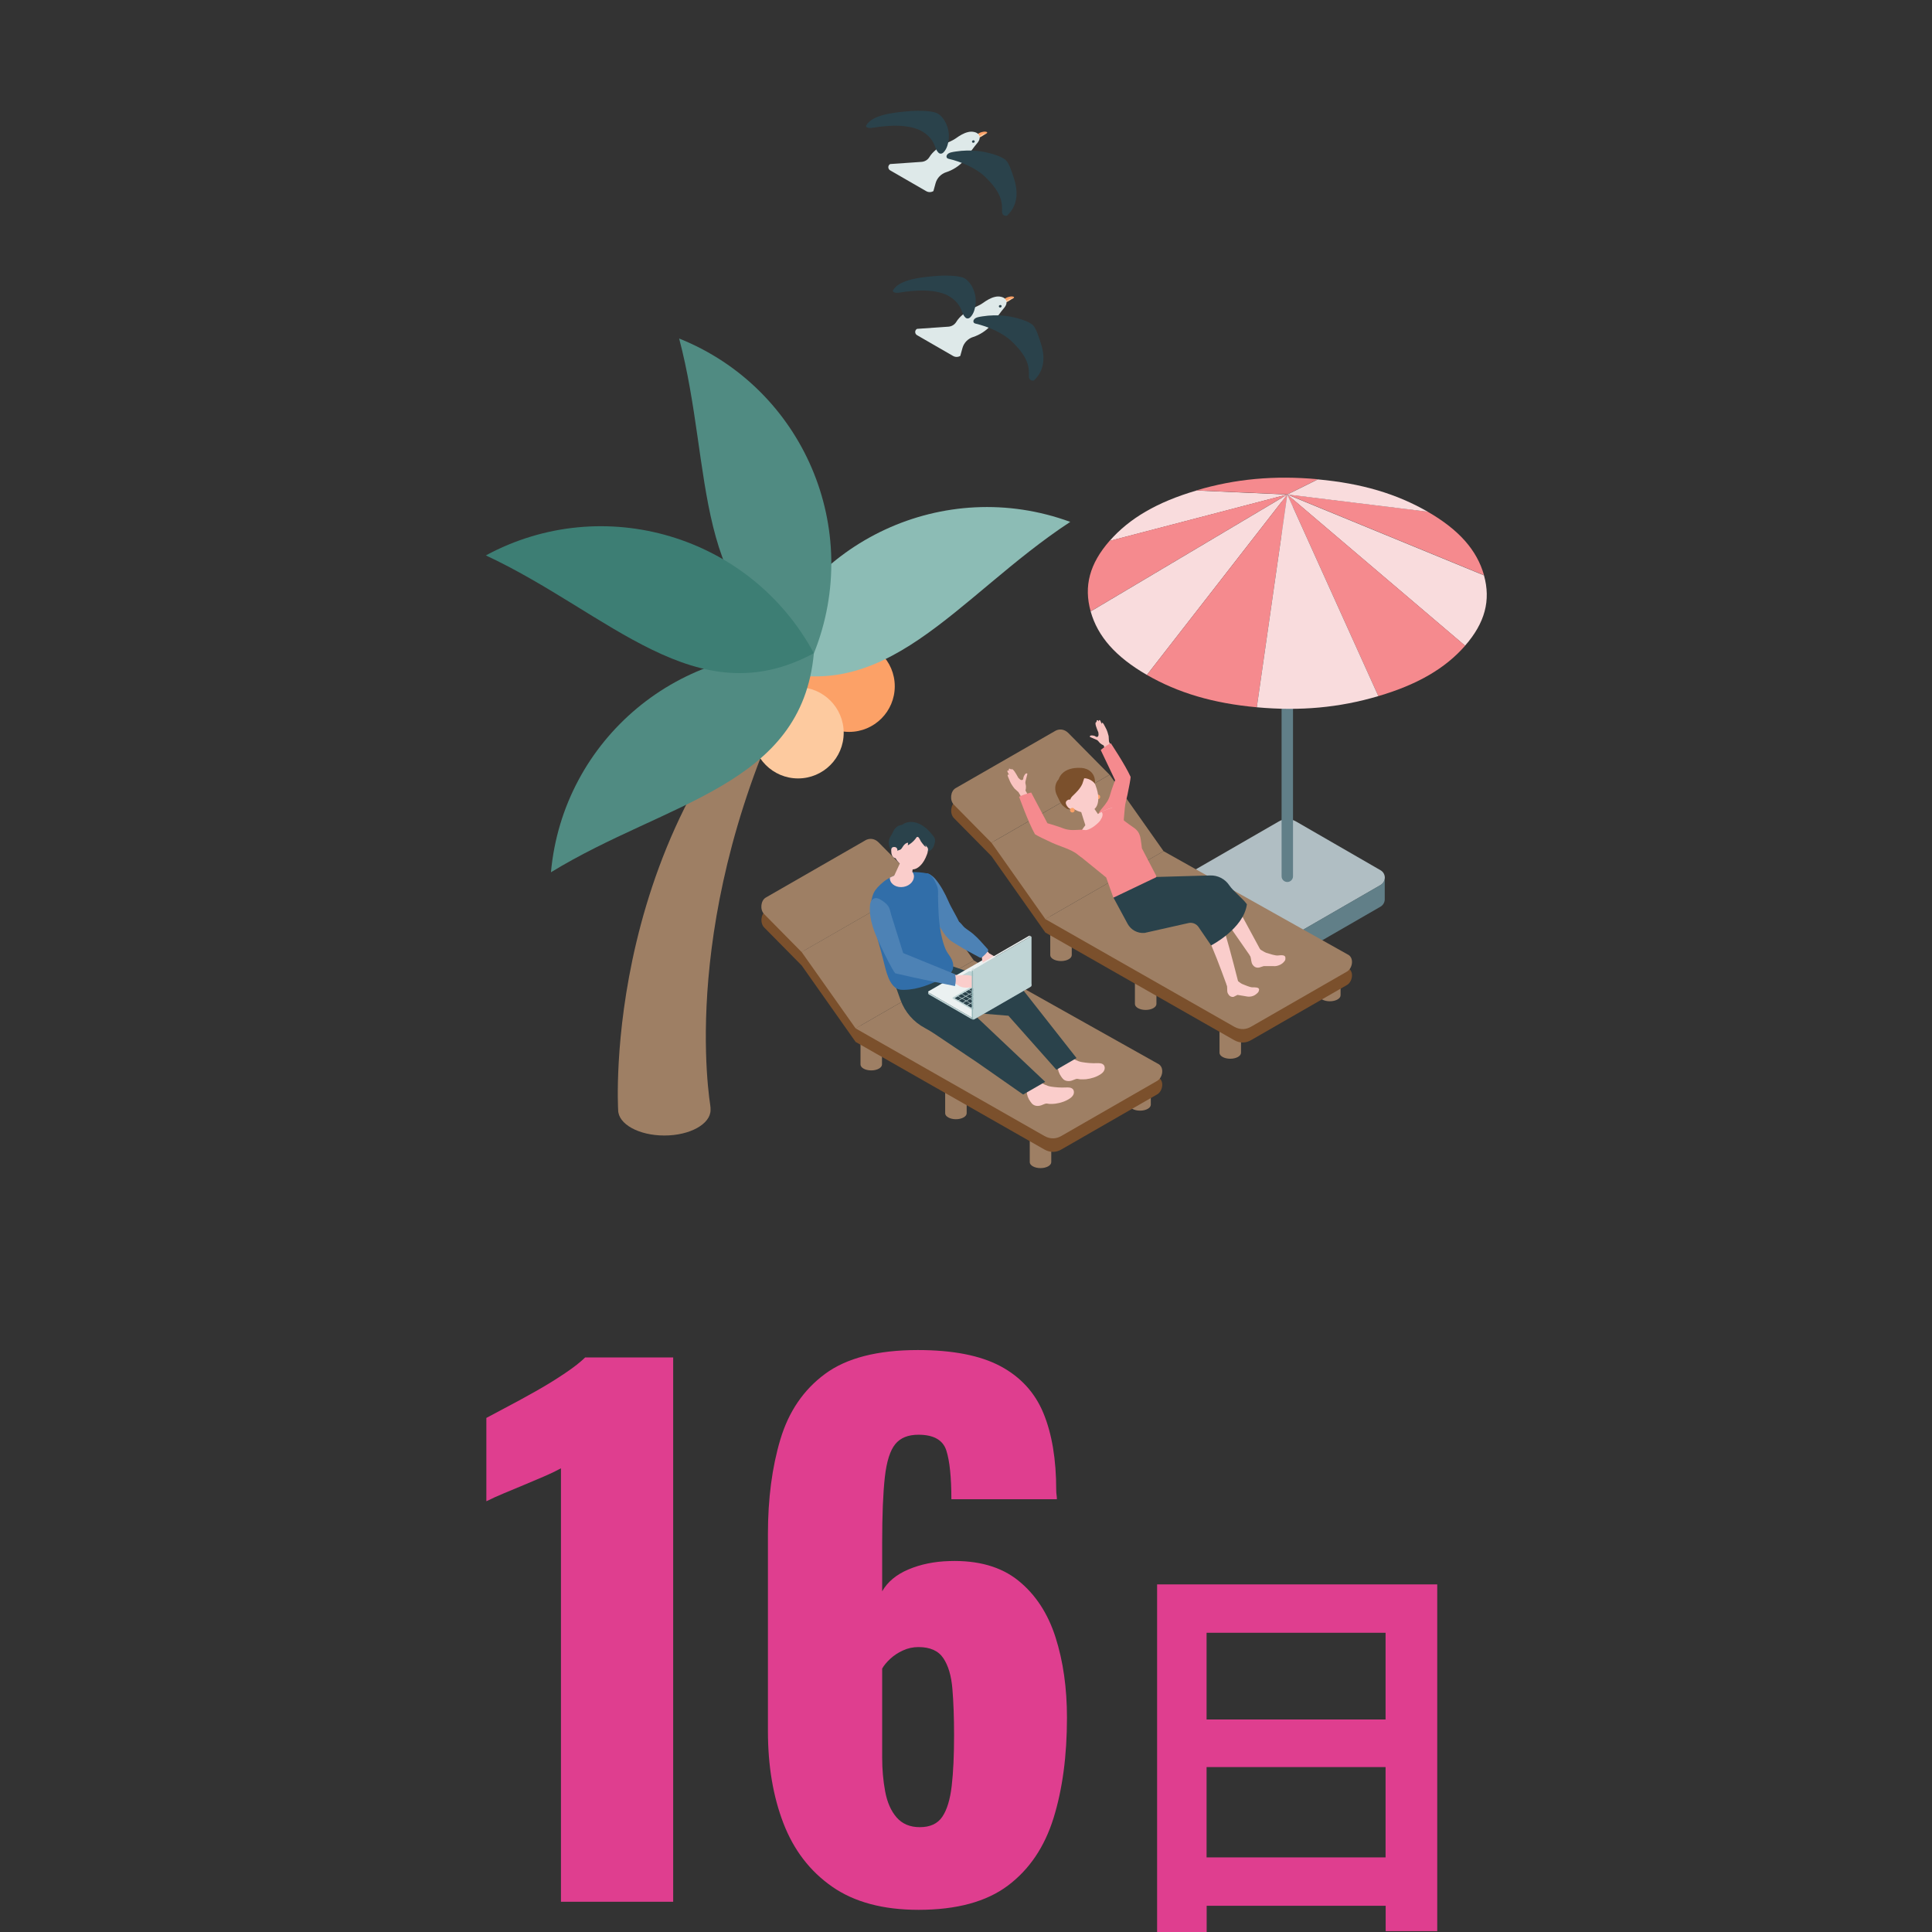 <?xml version="1.0" encoding="UTF-8"?><svg id="_レイヤー_2" xmlns="http://www.w3.org/2000/svg" width="230" height="230" viewBox="0 0 230 230"><rect x="0" y="0" width="230" height="230" fill="#333333" stroke="none"/><defs><style>.cls-1{fill:none;}.cls-2{fill:#f58a8e;}.cls-3{fill:#f9dcdd;}.cls-4{fill:#f9c3c0;}.cls-5{fill:#facdcb;}.cls-6{fill:#ebf1f1;}.cls-7{fill:#fdca9f;}.cls-8{fill:#fca167;}.cls-9{fill:#9e7f64;}.cls-10{fill:#8cbcb5;}.cls-11{fill:#316ea9;}.cls-12{fill:#b0bec3;}.cls-13{fill:#bfd4d5;}.cls-14{fill:#d3e1e2;}.cls-15{fill:#df3e8f;}.cls-16{fill:#dee9e9;}.cls-17{fill:#3d7e74;}.cls-18{fill:#99babb;}.cls-19{fill:#2a424b;}.cls-20{fill:#617f88;}.cls-21{fill:#4d82b5;}.cls-22{fill:#508b82;}.cls-23{fill:#7b502c;}.cls-24{isolation:isolate;}</style></defs><g id="_デザイン"><g><g><g><path class="cls-15" d="M66.78,226.4v-51.6c-.59,.32-1.25,.64-2,.96-.75,.32-1.53,.65-2.36,1-.83,.35-1.63,.68-2.4,1-.77,.32-1.48,.64-2.12,.96v-9.92c.59-.32,1.41-.76,2.48-1.32,1.07-.56,2.21-1.19,3.44-1.88,1.23-.69,2.37-1.4,3.44-2.12,1.07-.72,1.87-1.35,2.4-1.88h10.48v64.8h-13.36Z"/><path class="cls-15" d="M109.34,227.36c-4.21,0-7.64-.92-10.28-2.76-2.64-1.84-4.57-4.36-5.8-7.56-1.23-3.2-1.84-6.85-1.84-10.96v-23.44c0-4.21,.49-7.97,1.48-11.28,.99-3.31,2.76-5.91,5.32-7.8,2.56-1.89,6.24-2.84,11.04-2.84,4.16,0,7.44,.64,9.84,1.92,2.4,1.28,4.11,3.15,5.12,5.6,1.01,2.45,1.52,5.49,1.52,9.12,0,.21,.01,.41,.04,.6,.03,.19,.04,.36,.04,.52h-12.56c0-2.61-.2-4.55-.6-5.8-.4-1.25-1.51-1.88-3.32-1.88-1.23,0-2.15,.37-2.76,1.12-.61,.75-1.03,2.05-1.24,3.92-.21,1.87-.32,4.48-.32,7.84v5.76c.64-1.12,1.68-1.99,3.12-2.6,1.44-.61,3.07-.95,4.88-1,3.41-.11,6.15,.67,8.2,2.32,2.05,1.65,3.53,3.91,4.44,6.76,.91,2.85,1.36,6.04,1.36,9.56,0,4.53-.53,8.52-1.6,11.96-1.07,3.44-2.88,6.12-5.44,8.04-2.56,1.92-6.11,2.88-10.64,2.88Zm.16-9.84c1.23,0,2.12-.41,2.68-1.24,.56-.83,.93-2.05,1.12-3.68,.19-1.63,.28-3.64,.28-6.04,0-2.13-.07-3.97-.2-5.52-.13-1.55-.49-2.76-1.08-3.64-.59-.88-1.57-1.32-2.96-1.32-.64,0-1.25,.13-1.84,.4-.59,.27-1.09,.6-1.52,1-.43,.4-.75,.79-.96,1.16v10.56c0,1.44,.12,2.8,.36,4.08,.24,1.28,.69,2.31,1.36,3.08,.67,.77,1.59,1.16,2.76,1.16Z"/><path class="cls-15" d="M171.1,188.62v41.28h-6.14v-3.02h-21.31v3.12h-5.9v-41.38h33.36Zm-27.46,5.76v10.32h21.31v-10.32h-21.31Zm21.31,26.74v-10.75h-21.31v10.75h21.31Z"/></g><g><g><g><g><path class="cls-12" d="M154.28,111.18l10.07-5.81c.68-.39,.68-1.38,0-1.77l-10.07-5.81c-.63-.37-1.41-.37-2.04,0l-10.07,5.81c-.68,.39-.68,1.38,0,1.77l10.07,5.81c.63,.37,1.41,.37,2.04,0Z"/><path class="cls-20" d="M164.85,104.47c0,.35-.17,.69-.51,.89l-10.07,5.81c-.63,.37-1.41,.37-2.04,0l-10.07-5.81c-.34-.2-.51-.54-.51-.89v2.59c0,.34,.17,.69,.51,.88h0s10.07,5.81,10.07,5.81c.63,.37,1.41,.37,2.04,0l10.07-5.81h0c.34-.2,.51-.54,.51-.88v-2.59Z"/></g><path class="cls-20" d="M153.25,105c-.37,0-.68-.3-.68-.68V59.54c0-.37,.3-.68,.68-.68s.68,.3,.68,.68v44.78c0,.37-.3,.68-.68,.68Z"/><g class="cls-24"><path class="cls-2" d="M169.97,60.92c3.72,2.15,5.86,4.57,6.7,7.56l-23.41-9.62,16.71,2.05Z"/><path class="cls-3" d="M142.42,58.39l10.84,.48-21.17,5.53c2.36-2.7,5.67-4.63,10.33-6Z"/><path class="cls-2" d="M156.89,57.06l-3.63,1.8-10.84-.48c4.66-1.38,9.29-1.8,14.47-1.33Z"/><path class="cls-3" d="M169.97,60.92l-16.71-2.05,3.63-1.8c5.18,.47,9.37,1.71,13.08,3.85Z"/><path class="cls-2" d="M153.25,58.87l-23.41,13.91c-.84-3-.12-5.68,2.25-8.39l21.17-5.53Z"/><path class="cls-3" d="M176.66,68.48c.84,3,.12,5.68-2.25,8.39l-21.17-18,23.41,9.62Z"/><path class="cls-3" d="M153.25,58.87l-16.71,21.48c-3.72-2.15-5.86-4.57-6.7-7.56l23.41-13.91Z"/><path class="cls-2" d="M174.42,76.87c-2.36,2.7-5.67,4.63-10.33,6l-10.84-24,21.17,18Z"/><path class="cls-2" d="M153.25,58.87l-3.63,25.33c-5.18-.47-9.37-1.71-13.08-3.85l16.71-21.48Z"/><path class="cls-3" d="M153.25,58.87l10.84,24c-4.66,1.38-9.29,1.8-14.47,1.33l3.63-25.33Z"/></g></g><g><g><g><path class="cls-9" d="M147.74,121.85c0,.39-.57,.71-1.28,.71s-1.28-.32-1.28-.71,.57-.71,1.28-.71,1.28,.32,1.28,.71Z"/><path class="cls-9" d="M145.18,125.33v-3.48c0,.39,.57,.71,1.28,.71s1.28-.32,1.28-.71v3.48c0,.39-.57,.71-1.28,.71s-1.28-.32-1.28-.71Z"/></g><g><path class="cls-9" d="M159.59,115.01c0,.39-.57,.71-1.28,.71s-1.28-.32-1.28-.71,.57-.71,1.28-.71,1.28,.32,1.28,.71Z"/><path class="cls-9" d="M157.03,118.49v-3.48c0,.39,.57,.71,1.28,.71s1.28-.32,1.28-.71v3.48c0,.39-.57,.71-1.28,.71s-1.28-.32-1.28-.71Z"/></g><g><path class="cls-9" d="M137.67,116.04c0,.39-.57,.71-1.28,.71s-1.28-.32-1.28-.71,.57-.71,1.28-.71,1.28,.32,1.28,.71Z"/><path class="cls-9" d="M135.11,119.52v-3.48c0,.39,.57,.71,1.28,.71s1.28-.32,1.28-.71v3.48c0,.39-.57,.71-1.28,.71s-1.28-.32-1.28-.71Z"/></g><g><ellipse class="cls-9" cx="126.31" cy="110.22" rx="1.28" ry=".71"/><path class="cls-9" d="M125.03,113.7v-3.48c0,.39,.57,.71,1.28,.71s1.28-.32,1.28-.71v3.48c0,.39-.57,.71-1.28,.71s-1.28-.32-1.28-.71Z"/></g><g><path class="cls-23" d="M160.57,115.28l-.36-.2-11.28,6.49c-.53,.3-1.23,.43-2,0l-22.48-12.81-6.42-9.1-4.21-4.26-.05,.03c-.61,.35-.72,1.44-.21,1.96l4.47,4.53,6.42,9.1,22.48,12.81c.77,.43,1.47,.31,2,0l11.43-6.57c.61-.35,.86-1.5,.21-1.96Z"/><g><path class="cls-9" d="M146.93,122.23c.77,.43,1.47,.31,2,0l11.43-6.57c.61-.35,.86-1.5,.21-1.96l-22.05-12.37-14.07,8.09,22.48,12.81Z"/><polygon class="cls-9" points="118.03 100.32 124.45 109.42 138.52 101.33 132.1 92.23 118.03 100.32"/><path class="cls-9" d="M125.61,87.02l-11.85,6.81c-.61,.35-.72,1.44-.21,1.96l4.47,4.53,14.07-8.09-4.91-4.97c-.45-.45-1.05-.54-1.58-.24Z"/></g></g></g><g><path class="cls-4" d="M132.27,88.89l-.25-.63-.04-.63c-.06-.27-.18-.66-.31-.9-.14-.26-.24-.46-.28-.53-.06-.09-.13-.19-.2-.15-.05,.03-.02,.17-.02,.17,0,0-.13-.34-.16-.39-.02-.05-.08-.13-.15-.1-.07,.03-.06,.16-.06,.16-.06-.14-.13-.17-.19-.15-.08,.03-.07,.22-.07,.22,0,0-.14-.05-.12,.24,.02,.27,.34,1,.34,1,.02,.16,.04,.32-.02,.43-.03,.07-.12,.11-.19,.1-.05,0-.19-.1-.23-.12-.12-.04-.54-.14-.58,.06,0,.01,0,.02,0,.03,0,.01,.02,.02,.03,.03,.07,.04,.16,.08,.23,.11,.16,.07,.33,.14,.49,.21,0,0,0,0,.01,0,.13,.05,.24,.15,.32,.26,.19,.28,.56,.42,.56,.42l.54,1.4,.91-.51-.56-.76Z"/><path class="cls-2" d="M132.24,88.48s1.73,2.6,2.36,4.01c0,.22-.21,1.34-.39,2.18-.11,.52-.26,.94-.3,1.49-.06,.81-.19,1.63-.14,2.44-.02-.23-2.04,.42-2.29-.03-.24-.43-.8-1.06-.72-1.57,.05-.31,.26-.57,.47-.81,.48-.58,.76-.94,.95-1.65,.15-.56,.38-1.11,.57-1.66l-1.71-3.59s.59-.52,1.21-.82Z"/><g><path class="cls-5" d="M132.44,96.13c-2.82,.88-3.64,2.59-4.37,4.01-.32,.62,1.91-.29,2.38-.53,.78-.39,2.2-1.54,1.99-3.48"/><path class="cls-2" d="M137.63,104.21s.24,.91-1.45,2.11-3.64,.53-3.64,.53l-.85-2.39-3.31-2.69c-.44-.39-.63-1-.31-1.62,.23-.44,.46-.92,.76-1.38,.78,.46,2.99-1.44,2.3-2.11,.38-.2,.81-.36,1.31-.52,.39-.12,.43,.19,.62,.56,.18,.35,.51,.8,.51,.8,0,0,.83,.65,1.13,.84,.57,.37,.89,.66,1.05,1.32,.08,.33,.19,1.33,.19,1.33l1.69,3.24Z"/><g><g><g><path class="cls-5" d="M146.06,117.31l.02,.14c.04,.27-.03,.56,.09,.81,.15,.29,.36,.45,.67,.42l.48-.24,1.08,.18c.35,.08,.8,0,1.09-.23,.27-.21,.37-.3,.4-.56,.04-.32-.52-.29-.8-.29-.27,0-.94-.29-.94-.29-.19-.06-.38-.15-.54-.28l-.36-.26-1.19,.6Z"/><path class="cls-5" d="M146.06,117.31c-.09-.21-.04-.86,.3-1,.34-.14,.86,.27,.95,.48s-.12,.49-.46,.64c-.34,.14-.69,.09-.78-.12Z"/></g><path class="cls-5" d="M143.52,110.97c1.09,2.42,1.63,3.89,2.53,6.34,.45-.15,.9-.3,1.35-.45-.76-2.99-1.29-4.97-2.19-7.93l-1.68,2.04Z"/></g><g><g><path class="cls-5" d="M148.83,113.8l.05,.15c.09,.3,.06,.63,.24,.89,.21,.31,.48,.4,.8,.34l.53-.17h1.12c.39,.06,.93-.14,1.2-.42,.25-.26,.27-.31,.25-.6-.02-.36-.61-.27-.9-.24-.29,.03-1.05-.22-1.05-.22-.22-.05-.43-.13-.63-.25l-.43-.25-1.17,.78Z"/><path class="cls-5" d="M148.83,113.8c-.12-.21,.05-.54,.39-.74s.72-.2,.84,0c.12,.21-.05,.54-.39,.74s-.72,.2-.84,0Z"/></g><polygon class="cls-5" points="144.91 108.16 148.83 113.8 150.02 113.02 146.13 105.83 144.91 108.16"/></g><path class="cls-19" d="M132.55,106.85l1.69,3.13c.4,.73,1.19,1.16,2.03,1.08l5.2-1.17c.47-.11,.95,.08,1.22,.48l1.49,2.18s3.88-1.99,4.26-4.9c-.52-.73-1.61-1.53-2.1-2.26-.51-.76-1.37-1.2-2.28-1.17l-6.35,.18-5.15,2.46Z"/></g></g><path class="cls-4" d="M121.6,94.92l-.35-.61-.48-.44c-.18-.22-.42-.58-.53-.84-.12-.29-.22-.5-.24-.57-.04-.11-.07-.23,.01-.26,.06-.02,.15,.09,.15,.09,0,0-.19-.33-.21-.38-.02-.05-.05-.15,.02-.19,.07-.03,.17,.05,.17,.05-.08-.14-.06-.21,0-.25,.07-.05,.23,.09,.23,.09,0,0,.05-.15,.27,.06,.2,.19,.59,.93,.59,.93,.12,.12,.23,.24,.36,.26,.08,.02,.17-.02,.21-.09,.02-.04,.04-.22,.05-.26,.04-.12,.23-.53,.42-.43,.01,0,.02,.01,.03,.02,0,.01,0,.03,0,.04-.01,.09-.04,.18-.06,.26-.05,.18-.09,.36-.14,.54,0,0,0,0,0,.01-.04,.14-.04,.29,0,.43,.1,.34-.02,.73-.02,.73l.78,1.35-1,.41-.25-.95Z"/><path class="cls-2" d="M121.32,94.85s1.09,3.05,1.89,4.46c.18,.14,1.24,.66,2.06,1.03,.95,.43,2.24,.76,3.05,1.4,.19,.15,.38,.33,.62,.36,.25,.03,.5-.12,.66-.33,.21-.29,.77-.96,.61-1.3-.21-.47-.38-1.33-.86-1.57-.29-.15-.64-.13-.96-.11-.78,.05-1.26,.05-1.96-.23-.56-.22-1.16-.37-1.74-.56l-1.93-3.65s-.8,.17-1.43,.5Z"/><g><path class="cls-8" d="M130.45,94.99c.07,.14,.23,.19,.37,.13,.14-.07,.19-.23,.13-.37s-.23-.19-.37-.13c-.14,.07-.19,.23-.13,.37Z"/><path class="cls-5" d="M129.16,95.91c-.43,.21-.54,.57-.44,.78l.48,1.52c.14,.24,.66,.23,1.15-.02,.49-.24,.78-.63,.64-.87l-.94-1.37c-.12-.21-.45-.26-.88-.05Z"/><path class="cls-5" d="M127.4,92.11c-1.35,.57-1.31,1.74-.8,2.98,.97,1.29,1.92,1.67,2.53,1.61,.74-.08,1.64-.24,1.62-1.72,0-.88-.56-2.19-.93-2.63-.33-.38-1.06-.8-2.42-.24Z"/><path class="cls-23" d="M129.07,92.65s-.2,.63-.22,.67c-.26,.56-.67,.97-1.11,1.39-.09,.09-.19,.18-.25,.29-.05,.09-.08,.19-.1,.28-.08,.35-.02,.7,.12,1.03-.11,.07-.37,.05-.5-.03-.16-.1-.31-.22-.45-.34-.32-.29-.5-.8-.7-1.18-.35-.67-.34-1.43,.18-2.01,0,0,.36-1.49,2.72-1.33,.78,.05,1.7,.61,1.59,1.88,0,0-.46-.63-1.27-.65Z"/><path class="cls-5" d="M127.69,95.47s-.21-.45-.58-.23c-.32,.19-.28,.45-.03,.79,.25,.34,.63,.38,.86,.28,.23-.11-.25-.84-.25-.84Z"/><path class="cls-8" d="M127.41,96.57c.07,.14,.23,.19,.37,.13s.19-.23,.13-.37c-.07-.14-.23-.19-.37-.13s-.19,.23-.13,.37Z"/></g></g></g><g><g><g><path class="cls-9" d="M125.15,134.87c0,.39-.57,.71-1.28,.71s-1.28-.32-1.28-.71,.57-.71,1.28-.71,1.28,.32,1.28,.71Z"/><path class="cls-9" d="M122.59,138.35v-3.48c0,.39,.57,.71,1.28,.71s1.28-.32,1.28-.71v3.48c0,.39-.57,.71-1.28,.71s-1.28-.32-1.28-.71Z"/></g><g><path class="cls-9" d="M137,128.03c0,.39-.57,.71-1.28,.71s-1.28-.32-1.28-.71,.57-.71,1.28-.71,1.28,.32,1.28,.71Z"/><path class="cls-9" d="M134.44,131.51v-3.48c0,.39,.57,.71,1.28,.71s1.28-.32,1.28-.71v3.48c0,.39-.57,.71-1.28,.71s-1.28-.32-1.28-.71Z"/></g><g><path class="cls-9" d="M115.07,129.05c0,.39-.57,.71-1.28,.71s-1.28-.32-1.28-.71,.57-.71,1.28-.71,1.28,.32,1.28,.71Z"/><path class="cls-9" d="M112.52,132.53v-3.48c0,.39,.57,.71,1.28,.71s1.28-.32,1.28-.71v3.48c0,.39-.57,.71-1.28,.71s-1.28-.32-1.28-.71Z"/></g><g><path class="cls-9" d="M105,123.23c0,.39-.57,.71-1.28,.71s-1.28-.32-1.28-.71,.57-.71,1.28-.71,1.28,.32,1.28,.71Z"/><path class="cls-9" d="M102.44,126.72v-3.48c0,.39,.57,.71,1.28,.71s1.28-.32,1.28-.71v3.48c0,.39-.57,.71-1.28,.71s-1.28-.32-1.28-.71Z"/></g><g><path class="cls-23" d="M137.98,128.3l-.36-.2-11.28,6.49c-.53,.3-1.23,.43-2,0l-22.48-12.81-6.42-9.1-4.21-4.26-.05,.03c-.61,.35-.72,1.44-.21,1.96l4.47,4.53,6.42,9.1,22.48,12.81c.77,.43,1.47,.31,2,0l11.43-6.57c.61-.35,.86-1.5,.21-1.96Z"/><g><path class="cls-9" d="M124.34,135.24c.77,.43,1.47,.31,2,0l11.43-6.57c.61-.35,.86-1.5,.21-1.96l-22.05-12.37-14.07,8.09,22.48,12.81Z"/><polygon class="cls-9" points="95.43 113.33 101.86 122.43 115.93 114.34 109.51 105.24 95.43 113.33"/><path class="cls-9" d="M103.02,100.04l-11.85,6.81c-.61,.35-.72,1.44-.21,1.96l4.47,4.53,14.07-8.09-4.91-4.97c-.45-.45-1.05-.54-1.58-.24Z"/></g></g></g><g><path class="cls-5" d="M122.22,129.71s-.01,.1,0,.19c.04,.49,.16,.86,.46,1.26,.09,.12,.18,.25,.31,.34,.21,.15,.49,.19,.75,.14,.26-.04,.47-.18,.72-.25,.16-.05,.31,.02,.48,.03,.23,.01,.47,0,.7-.03,.6-.08,1.22-.28,1.72-.62,.18-.12,.35-.28,.44-.49,.08-.2,.07-.46-.08-.62-.2-.22-.54-.21-.83-.2-.61,.03-1.18-.01-1.77-.1-.52-.08-1.04-.37-1.48-.66-.43,.23-.83,.5-1.2,.8-.11,.09-.17,.13-.19,.21Z"/><path class="cls-5" d="M125.92,126.72s-.02,.1-.01,.19c.03,.5,.15,.87,.43,1.27,.09,.13,.18,.25,.3,.35,.21,.16,.49,.19,.75,.16,.26-.04,.47-.17,.72-.24,.16-.05,.31,.03,.48,.04,.23,.01,.47,.01,.7-.01,.6-.07,1.23-.26,1.73-.59,.18-.12,.36-.28,.44-.48,.09-.2,.08-.46-.07-.63-.19-.22-.53-.22-.83-.21-.61,.02-1.18-.03-1.77-.13-.52-.09-1.03-.39-1.47-.68-.43,.22-.84,.48-1.22,.78-.11,.08-.17,.13-.19,.21Z"/><polygon class="cls-19" points="113.13 114.95 121.78 117.84 128.16 125.96 125.76 127.35 120.05 120.92 111.81 120.25 109.62 116.48 113.13 114.95"/><path class="cls-19" d="M106.34,116.63l.86,2.4c.52,1.45,1.56,2.64,2.9,3.35,.43,.23,.84,.48,1.24,.75l5.02,3.37,5.44,3.8,2.63-1.51-5.81-5.49-5.32-5.04-1.98-1.69-4.98,.07Z"/><g><g><path class="cls-6" d="M122.72,117.26l-6.73,3.88c-.08,.05-.22,.04-.32-.01l-5.1-2.95c-.09-.05-.1-.14-.02-.18l6.73-3.88c.08-.05,.22-.04,.32,.01l5.1,2.95c.09,.05,.1,.14,.02,.18Z"/><polygon class="cls-13" points="115.7 121.15 110.57 118.19 110.57 118.38 115.7 121.34 115.7 121.15"/><polygon class="cls-20" points="115.99 121.15 115.99 121.34 122.7 117.47 122.7 117.28 115.99 121.15"/><path class="cls-18" d="M115.7,121.34h0c.09,.05,.2,.05,.29,0h0v-.19h0c-.09,.05-.2,.05-.29,0h0s0,.19,0,.19Z"/><path class="cls-13" d="M110.57,118.38c-.05-.03-.08-.07-.08-.1h0v-.19h0s.02,.07,.08,.1v.19"/><path class="cls-12" d="M122.7,117.47c.05-.03,.08-.07,.08-.1h0v-.19h0s-.02,.07-.08,.1v.19"/></g><path class="cls-13" d="M116.74,116.46l-1.59,.92c-.08,.05-.22,.04-.32-.01l-1.08-.62c-.09-.05-.1-.14-.02-.18l1.59-.92c.08-.05,.22-.04,.32,.01l1.08,.62c.09,.05,.1,.14,.02,.18Z"/><g><path class="cls-13" d="M113.45,118.73l5.27-3.04c.08-.05,.22-.04,.32,.01l2.69,1.56c.09,.05,.1,.14,.02,.18l-5.27,3.04c-.08,.05-.22,.04-.32-.01l-2.69-1.56c-.09-.05-.1-.14-.02-.18Z"/><polygon class="cls-19" points="113.65 118.83 114.03 118.61 114.46 118.86 114.08 119.08 113.65 118.83"/><polygon class="cls-19" points="114.15 119.12 114.53 118.9 114.97 119.15 114.59 119.37 114.15 119.12"/><polygon class="cls-19" points="114.66 119.41 115.04 119.19 115.47 119.44 115.09 119.66 114.66 119.41"/><polygon class="cls-19" points="115.16 119.7 115.54 119.48 115.98 119.74 115.6 119.95 115.16 119.7"/><polygon class="cls-19" points="115.67 119.99 116.05 119.77 116.48 120.03 116.1 120.25 115.67 119.99"/><polygon class="cls-19" points="114.08 118.57 114.46 118.35 114.9 118.61 114.52 118.83 114.08 118.57"/><polygon class="cls-19" points="114.59 118.87 114.97 118.65 115.41 118.9 115.03 119.12 114.59 118.87"/><polygon class="cls-19" points="115.09 119.16 115.47 118.94 115.91 119.19 115.53 119.41 115.09 119.16"/><polygon class="cls-19" points="115.6 119.45 115.98 119.23 116.42 119.48 116.04 119.7 115.6 119.45"/><polygon class="cls-19" points="116.1 119.74 116.48 119.52 116.92 119.77 116.54 119.99 116.1 119.74"/><polygon class="cls-19" points="114.52 118.32 114.9 118.1 115.34 118.35 114.96 118.57 114.52 118.32"/><polygon class="cls-19" points="115.03 118.61 115.41 118.39 115.84 118.65 115.46 118.86 115.03 118.61"/><polygon class="cls-19" points="115.53 118.9 115.91 118.68 116.35 118.94 115.97 119.16 115.53 118.9"/><polygon class="cls-19" points="116.04 119.2 116.42 118.98 116.85 119.23 116.47 119.45 116.04 119.2"/><polygon class="cls-19" points="116.54 119.49 116.92 119.27 117.36 119.52 116.98 119.74 116.54 119.49"/><polygon class="cls-19" points="114.96 118.07 115.34 117.85 115.78 118.1 115.4 118.32 114.96 118.07"/><polygon class="cls-19" points="115.47 118.36 115.85 118.14 116.28 118.39 115.9 118.61 115.47 118.36"/><polygon class="cls-19" points="115.97 118.65 116.35 118.43 116.79 118.68 116.41 118.9 115.97 118.65"/><polygon class="cls-19" points="116.48 118.94 116.86 118.72 117.29 118.98 116.91 119.19 116.48 118.94"/><polygon class="cls-19" points="116.98 119.23 117.36 119.01 117.8 119.27 117.42 119.49 116.98 119.23"/><polygon class="cls-19" points="115.9 118.11 116.28 117.89 116.72 118.14 116.34 118.36 115.9 118.11"/><polygon class="cls-19" points="116.41 118.4 116.79 118.18 117.23 118.43 116.85 118.65 116.41 118.4"/><polygon class="cls-19" points="116.91 118.69 117.29 118.47 117.73 118.72 117.35 118.94 116.91 118.69"/><polygon class="cls-19" points="117.42 118.98 117.8 118.76 118.24 119.01 117.86 119.23 117.42 118.98"/><polygon class="cls-19" points="116.34 117.85 116.72 117.63 117.16 117.89 116.78 118.11 116.34 117.85"/><polygon class="cls-19" points="116.85 118.14 117.23 117.93 117.66 118.18 117.29 118.4 116.85 118.14"/><polygon class="cls-19" points="117.35 118.44 117.73 118.22 118.17 118.47 117.79 118.69 117.35 118.44"/><polygon class="cls-19" points="117.86 118.73 118.24 118.51 118.67 118.76 118.3 118.98 117.86 118.73"/><polygon class="cls-19" points="116.78 117.6 117.16 117.38 117.6 117.63 117.22 117.85 116.78 117.6"/><polygon class="cls-19" points="117.29 117.89 117.67 117.67 118.1 117.92 117.72 118.14 117.29 117.89"/><polygon class="cls-19" points="117.79 118.18 118.17 117.96 118.61 118.22 118.23 118.44 117.79 118.18"/><polygon class="cls-19" points="118.3 118.47 118.68 118.26 119.11 118.51 118.73 118.73 118.3 118.47"/><polygon class="cls-19" points="115.4 117.81 117.09 116.84 117.53 117.09 115.84 118.07 115.4 117.81"/><polygon class="cls-19" points="117.22 117.35 117.6 117.13 118.04 117.38 117.66 117.6 117.22 117.35"/><polygon class="cls-19" points="117.73 117.64 118.1 117.42 118.54 117.67 118.16 117.89 117.73 117.64"/><polygon class="cls-19" points="118.23 117.93 118.61 117.71 119.05 117.96 118.67 118.18 118.23 117.93"/><polygon class="cls-19" points="118.74 118.22 119.11 118 119.55 118.25 119.17 118.47 118.74 118.22"/><polygon class="cls-19" points="117.15 116.8 117.53 116.58 117.97 116.83 117.59 117.05 117.15 116.8"/><polygon class="cls-19" points="117.66 117.09 118.04 116.87 118.48 117.13 118.1 117.35 117.66 117.09"/><polygon class="cls-19" points="118.16 117.38 118.54 117.17 118.98 117.42 118.6 117.64 118.16 117.38"/><polygon class="cls-19" points="118.67 117.68 119.05 117.46 119.49 117.71 119.11 117.93 118.67 117.68"/><polygon class="cls-19" points="119.17 117.97 119.55 117.75 119.99 118 119.61 118.22 119.17 117.97"/><polygon class="cls-19" points="117.59 116.55 117.97 116.33 118.41 116.58 118.03 116.8 117.59 116.55"/><polygon class="cls-19" points="118.1 116.84 118.48 116.62 118.91 116.87 118.53 117.09 118.1 116.84"/><polygon class="cls-19" points="118.6 117.13 118.98 116.91 119.42 117.16 119.04 117.38 118.6 117.13"/><polygon class="cls-19" points="119.11 117.42 119.49 117.2 119.92 117.46 119.54 117.68 119.11 117.42"/><polygon class="cls-19" points="119.61 117.71 119.99 117.5 120.43 117.75 120.05 117.97 119.61 117.71"/><polygon class="cls-19" points="118.03 116.3 118.41 116.08 118.85 116.33 118.47 116.55 118.03 116.3"/><polygon class="cls-19" points="118.54 116.59 118.92 116.37 119.35 116.62 118.97 116.84 118.54 116.59"/><polygon class="cls-19" points="119.04 116.88 119.42 116.66 119.86 116.91 119.48 117.13 119.04 116.88"/><polygon class="cls-19" points="119.55 117.17 119.93 116.95 120.36 117.2 119.98 117.42 119.55 117.17"/><polygon class="cls-19" points="120.05 117.46 120.43 117.24 120.87 117.5 120.49 117.71 120.05 117.46"/><polygon class="cls-19" points="118.47 116.04 118.85 115.82 119.29 116.08 118.91 116.29 118.47 116.04"/><polygon class="cls-19" points="118.97 116.33 119.35 116.11 119.79 116.37 119.41 116.59 118.97 116.33"/><polygon class="cls-19" points="119.48 116.63 119.86 116.41 120.3 116.66 119.92 116.88 119.48 116.63"/><polygon class="cls-19" points="119.98 116.92 120.36 116.7 120.8 116.95 120.42 117.17 119.98 116.92"/><polygon class="cls-19" points="120.49 117.21 120.87 116.99 121.31 117.24 120.93 117.46 120.49 117.21"/><polygon class="cls-19" points="116.17 120.28 116.55 120.06 116.69 120.15 116.31 120.37 116.17 120.28"/><polygon class="cls-19" points="116.61 120.03 116.99 119.81 117.13 119.89 116.75 120.11 116.61 120.03"/><polygon class="cls-19" points="117.04 119.78 117.42 119.56 117.57 119.64 117.19 119.86 117.04 119.78"/><polygon class="cls-19" points="117.48 119.52 117.86 119.3 118.01 119.39 117.63 119.61 117.48 119.52"/><polygon class="cls-19" points="117.92 119.27 118.3 119.05 118.45 119.13 118.07 119.35 117.92 119.27"/><polygon class="cls-19" points="118.36 119.02 118.74 118.8 118.88 118.88 118.5 119.1 118.36 119.02"/><polygon class="cls-19" points="118.8 118.76 119.18 118.54 119.32 118.63 118.94 118.85 118.8 118.76"/><polygon class="cls-19" points="119.24 118.51 119.62 118.29 119.76 118.38 119.38 118.59 119.24 118.51"/><polygon class="cls-19" points="119.68 118.26 120.05 118.04 120.2 118.12 119.82 118.34 119.68 118.26"/><polygon class="cls-19" points="120.11 118 120.49 117.79 120.64 117.87 120.26 118.09 120.11 118"/><polygon class="cls-19" points="120.55 117.75 120.93 117.53 121.08 117.62 120.7 117.83 120.55 117.75"/><polygon class="cls-19" points="120.99 117.5 121.37 117.28 121.51 117.36 121.14 117.58 120.99 117.5"/></g></g><path class="cls-21" d="M114.24,109.91c.19,.58-.16,1.45-.69,1.73-.58,.31-.93-.15-1.21-.58-.32-.48-.62-.97-.92-1.47-1.01-1.66-2.59-3.43-1.92-4.99,.52-1.23,1.51-.38,1.9,.1,.59,.72,1.13,1.71,1.49,2.55,.38,.89,.94,1.71,1.33,2.59,.01,.03,.02,.05,.03,.08Z"/><path class="cls-11" d="M105.98,116.84c-.33-.6-.52-1.33-.65-1.85-.35-1.43-.74-2.85-1.17-4.26-.22-.72-.44-1.44-.5-2.19-.05-.62,.02-1.24,.2-1.83,.18-.61,.48-.96,.94-1.4,.53-.51,1.06-.83,1.77-1.1,1.23-.46,2.56-.48,3.84-.23,.59,.12,.86,.9,1.09,1.37,.24,.48,.16,.91,.17,1.42,.01,.73,.04,1.47,.08,2.19,.06,.92,.17,1.84,.4,2.74,.11,.46,.25,.92,.44,1.35,.18,.41,.49,.72,.68,1.12,.22,.44,.31,.98,.08,1.41-.2,.39-.62,.61-1,.81-1.47,.76-3.03,1.42-4.72,1.45-.27,0-.54,0-.78-.11-.36-.16-.64-.49-.87-.89Z"/><path class="cls-5" d="M107.57,105.58c-.78,.14-1.51-.26-1.62-.89-.01-.07-.02-.14-.01-.21,.74-.37,1.6-.64,2.69-.67,.08,.11,.13,.24,.16,.37,.11,.63-.43,1.26-1.21,1.4Z"/><path class="cls-5" d="M108.05,102.44c-.49-.14-.83,.06-.9,.3l-.71,1.54c-.06,.28,.35,.64,.91,.8,.56,.16,1.06,.06,1.12-.23l.23-1.75c.05-.25-.17-.53-.66-.67Z"/><path class="cls-5" d="M108.96,98.46c-1.41-.39-2.09,.56-2.45,1.83-.47,1.66,.48,2.49,.99,2.81,.63,.39,1.43,.81,2.32-.35,.53-.69,.9-2.05,.88-2.63-.02-.5-.34-1.28-1.74-1.67Z"/><path class="cls-19" d="M109.62,100.14c-.08-.12-.19-.42-.32-.49-.17-.09-.25,.13-.34,.24-.24,.3-.55,.56-.89,.75l.04-.31c-.22-.01-.4,.16-.54,.33-.11,.13-.2,.34-.33,.45-.08,.07-.21,.08-.3,.12-.24,.11-.39,.33-.47,.57-.2-.28-.41-.55-.54-.87-.11-.3-.16-.63-.09-.94,.07-.29,.24-.5,.38-.76,.11-.2,.17-.41,.33-.59,.12-.13,.26-.25,.41-.33,.15-.08,.42-.09,.54-.18,.26-.2,.64-.28,.96-.28,.92,0,1.73,.6,2.3,1.26,.11,.13,.22,.25,.32,.38,.09,.12,.18,.25,.22,.4,.04,.16,.01,.33-.03,.49-.07,.31-.19,.62-.44,.81-.14,.1-.31,.17-.4,.31,.04-.32,.13-.44-.09-.7-.08-.1-.19-.19-.25-.3,.06,.1,.11,.2,.17,.3-.08,.02-.16-.05-.22-.11-.15-.17-.3-.36-.43-.55Z"/><path class="cls-5" d="M106.84,101.33s.06-.49-.37-.5c-.37,0-.4,.23-.36,.65,.04,.42,.25,.66,.51,.69,.25,.03,.23-.84,.23-.84Z"/><path class="cls-5" d="M117.24,112.9l.52,.59,.63,.37c.25,.2,.59,.54,.78,.8,.2,.29,.36,.5,.4,.57,.07,.11,.13,.24,.05,.29-.06,.04-.18-.07-.18-.07,0,0,.29,.32,.32,.37,.04,.05,.09,.15,.02,.21-.07,.05-.2-.02-.2-.02,.12,.13,.11,.22,.06,.27-.07,.07-.27-.04-.27-.04,0,0-.02,.18-.31,0-.26-.16-.87-.88-.87-.88-.16-.1-.31-.2-.46-.21-.09,0-.18,.07-.2,.15-.02,.05,0,.25,0,.3-.02,.15-.13,.63-.36,.57-.01,0-.03,0-.03-.02,0-.01-.01-.03-.01-.04,0-.1,0-.2,0-.3,.02-.21,.02-.42,.03-.62,0,0,0-.01,0-.02,.01-.16-.03-.33-.11-.47-.19-.35-.15-.81-.15-.81-.22-.3-.47-.6-.76-.83,.21-.16,.4-.35,.57-.55,.02-.02,.03-.04,.06-.04,.02,0,.04,.01,.05,.02,.15,.11,.29,.27,.41,.41Z"/><path class="cls-21" d="M117.53,112.92c.05,.06,.11,.13,.11,.2,0,.08-.05,.15-.1,.21-.17,.21-.36,.4-.57,.58-.06,.05-.13,.1-.21,.11-.07,0-.13-.03-.18-.06-.86-.46-1.73-.92-2.56-1.44-.33-.21-.72-.41-1.01-.67-.2-.18-.44-.53-.33-.81,.05-.12,.14-.23,.22-.33,.21-.24,.42-.38,.64-.57,.14-.12,.27-.44,.48-.45,.24-.02,.6,.56,.8,.72,.33,.27,.7,.49,1.03,.77,.62,.53,1.14,1.15,1.68,1.75Z"/><g><path class="cls-5" d="M113.99,116.13s.41-.04,.59-.05c.19,0,.38,0,.57,.01,.34,.03,.68,.11,1.01,.23,.02,0,.04,.01,.06,.02,.28,.11,.54,.26,.8,.4,.07,.04,.18,.06,.2,.16,0,0,0,.09-.01,.09,0,0,.15,.09,.15,.18,0,.08-.05,.14-.18,.14,0,0,.1,.05,.1,.14,0,.09-.08,.12-.13,.12-.04,0-.36,0-.36,0,0,0,.11,.02,.12,.09,.04,.38-.87,.08-1.01,.02-.08-.04-.16-.09-.25-.11-.13-.03-.26,0-.39,0-.29,.03-.58,0-.86-.09-.26-.08-.41-.29-.68-.35l-1.04-.16,.19-1.08,1.14,.21Z"/><path class="cls-21" d="M107.52,113.46l6.18,2.52s.08,.37,.08,.66c0,.32-.09,.75-.09,.75,0,0-4.55-.91-7.12-1.52-.41-.53-1.25-2.25-1.64-3.07-.77-1.63-1.5-3.21-1.36-5.05,.03-.35,.21-.72,.54-.81,.25-.07,.5,.03,.72,.16,.37,.21,.82,.56,1.01,.95,.12,.25,.17,.57,.25,.84l.62,1.98c.27,.86,.54,1.73,.81,2.59Z"/></g><g><path class="cls-13" d="M115.99,121.34l6.66-3.84c.08-.05,.15-.15,.15-.23v-5.7c0-.08-.07-.11-.15-.06l-6.66,3.84c-.08,.05-.15,.15-.15,.23v5.7c0,.08,.07,.11,.15,.06Z"/><polygon class="cls-18" points="115.84 115.57 115.69 115.49 115.69 121.2 115.84 121.29 115.84 115.57"/><path class="cls-14" d="M115.84,115.26c-.08,.05-.15,.15-.15,.23l.15,.09c0-.08,.07-.18,.15-.23l-.15-.09Z"/><polygon class="cls-6" points="122.5 111.41 115.84 115.26 115.99 115.34 122.64 111.5 122.5 111.41"/><path class="cls-6" d="M122.76,111.49s-.07-.02-.11,.01l-.15-.09s.09-.03,.11-.01l.15,.09Z"/><path class="cls-18" d="M115.84,121.29s.02,.05,.04,.06h-.01s-.13-.07-.13-.07c-.03-.01-.04-.04-.04-.08l.15,.09Z"/></g></g></g><g><circle class="cls-8" cx="101.09" cy="81.7" r="5.43"/><path class="cls-9" d="M97.39,75.79c-25.95,21.88-23.8,56.35-23.8,56.35,0,1.68,2.46,3.04,5.5,3.04s5.5-1.36,5.5-3.04c0-.19,0-.36-.04-.59-.57-3.82-3.27-27.26,12.84-55.77Z"/><circle class="cls-7" cx="95.01" cy="87.24" r="5.43"/><path class="cls-10" d="M127.41,62.13h0s0,0,0,0c-14.94-5.48-31.49,2.2-36.97,17.14h0s0,0,0,0c14.94,5.48,23.41-8.25,36.97-17.14Z"/><path class="cls-22" d="M80.85,40.3h0s0,0,0,0c14.77,5.91,21.96,22.68,16.05,37.46h0s0,0,0,0c-14.77-5.91-11.9-21.78-16.05-37.46Z"/><path class="cls-22" d="M65.59,103.84h0c1.44-15.85,15.46-27.53,31.3-26.09h0c-1.44,15.85-17.47,17.63-31.3,26.09Z"/><path class="cls-17" d="M57.84,66.12h0c14-7.57,31.48-2.36,39.05,11.64h0s0,0,0,0c-14,7.57-24.36-4.79-39.05-11.64Z"/></g></g><g><g><g><g><path class="cls-7" d="M116.48,16.44c-.07,.03-.15,.05-.22,.03-.07-.02-.13-.05-.19-.1,.03-.04,.08-.05,.11-.06,.03-.01,.05-.04,.08-.06,.08-.05,.17-.09,.25-.15,.25-.16,.52-.27,.77-.3,.03,0,.06,0,.09,.01,.03,.02,.05,.05,.04,.1-.28,.14-.54,.36-.83,.48-.04,.02-.08,.03-.12,.05Z"/><path class="cls-8" d="M116.91,15.72c.16-.05,.35-.07,.5-.03,.24,.07,.06,.24-.11,.22-.15-.02-.34,.07-.49,.16-.11,.06-.21,.12-.32,.16-.05,.02-.11,.05-.16,.06-.03,0-.05,.02-.08,.02-.02,0-.05,.02-.07,.03-.07,.02-.14,.04-.2,.05-.02,0-.03,0-.05,0,.02-.04,.07-.05,.1-.06,.03-.01,.07-.02,.09-.05,.02-.02,.03-.04,.04-.06,.16-.29,.5-.44,.73-.5Z"/></g><path class="cls-16" d="M105.97,19.53l3.74-.26c.38-.03,.72-.23,.92-.55,.41-.69,1.15-1.2,1.72-1.51,.26-.14,.51-.24,.75-.36,.23-.11,.46-.22,.7-.39,.44-.31,.92-.62,1.46-.74,.25-.06,.49-.06,.74,0,.38,.09,.68,.34,.62,.76-.06,.39-.39,.66-.6,.95-.19,.26-.38,.52-.6,.74-.26,.27-.4,.66-.66,.95-.58,.66-1.35,1.13-2.11,1.38,0,0,0,0-.01,0-.61,.2-1.09,.69-1.26,1.31l-.26,.94c-.27,.16-.6,.16-.87,0l-4.28-2.47c-.29-.17-.29-.59,0-.75Z"/></g><path class="cls-19" d="M103.12,14.92c-.12,.21,.21,.36,.64,.31,.7-.09,3.52-.65,5.61,.2,.75,.35,1.35,.83,1.74,1.55,.23,.41,.27,.84,.59,1.17,.04,.04,.07,.08,.12,.1,.14,.09,.33,.04,.46-.07,.22-.19,.4-.53,.49-.8,.11-.34,.18-.7,.19-1.06,.02-.7-.17-1.4-.54-2-.26-.41-.59-.75-1-.9-.68-.25-2.16-.26-2.88-.21-1.93,.15-4.63,.39-5.4,1.69,0,0,0,0,0,0Z"/><path class="cls-19" d="M119.86,25.68c-.29,.08-.58-.15-.57-.46,.03-1.08,0-2.26-2.08-4.23-1.05-.99-2.82-1.75-4.26-2.08-.08-.02-.17-.05-.22-.12-.07-.09-.06-.22-.01-.32,.18-.34,.72-.37,1.04-.43,.45-.07,.9-.11,1.36-.12,.89-.02,1.78,.08,2.64,.3,.82,.21,1.54,.48,1.95,.82,.45,.38,.79,1.58,.98,2.14,.61,1.83,.39,3.38-.81,4.5,0,0,0,0,0,0Z"/></g><path class="cls-19" d="M115.72,16.9c.02,.08,.11,.12,.2,.09,.09-.03,.14-.11,.11-.19-.02-.08-.11-.12-.2-.09-.09,.03-.14,.11-.11,.19Z"/></g><g><g><g><g><path class="cls-7" d="M119.68,36.05c-.07,.03-.15,.05-.22,.03-.07-.02-.13-.05-.19-.1,.03-.04,.08-.05,.11-.06,.03-.01,.05-.04,.08-.06,.08-.05,.17-.09,.25-.15,.25-.16,.52-.27,.77-.3,.03,0,.06,0,.09,.01s.05,.05,.04,.1c-.28,.14-.54,.36-.83,.48-.04,.02-.08,.03-.12,.05Z"/><path class="cls-8" d="M120.11,35.34c.16-.05,.35-.07,.5-.03,.24,.07,.06,.24-.11,.22-.15-.02-.34,.07-.49,.16-.11,.06-.21,.12-.32,.16-.05,.02-.11,.05-.16,.06-.03,0-.05,.02-.08,.02-.02,0-.05,.02-.07,.03-.07,.02-.14,.04-.2,.05-.02,0-.03,0-.05,0,.02-.04,.07-.05,.1-.06s.07-.02,.09-.05c.02-.02,.03-.04,.04-.06,.16-.29,.5-.44,.73-.5Z"/></g><path class="cls-16" d="M109.17,39.15l3.74-.26c.38-.03,.72-.23,.92-.55,.41-.69,1.15-1.2,1.72-1.51,.26-.14,.51-.24,.75-.36,.23-.11,.46-.22,.7-.39,.44-.31,.92-.62,1.46-.74,.25-.06,.49-.06,.74,0,.38,.09,.68,.34,.62,.76-.06,.39-.39,.66-.6,.95-.19,.26-.38,.52-.6,.74-.26,.27-.4,.66-.66,.95-.58,.66-1.35,1.13-2.11,1.38,0,0,0,0-.01,0-.61,.2-1.09,.69-1.26,1.31l-.26,.94c-.27,.16-.6,.16-.87,0l-4.28-2.47c-.29-.17-.29-.59,0-.75Z"/></g><path class="cls-19" d="M106.32,34.54c-.12,.21,.21,.36,.64,.31,.7-.09,3.52-.65,5.61,.2,.75,.35,1.35,.83,1.74,1.55,.23,.41,.27,.84,.59,1.17,.04,.04,.07,.08,.12,.1,.14,.09,.33,.04,.46-.07,.22-.19,.4-.53,.49-.8,.11-.34,.18-.7,.19-1.06,.02-.7-.17-1.4-.54-2-.26-.41-.59-.75-1-.9-.68-.25-2.16-.26-2.88-.21-1.93,.15-4.63,.39-5.4,1.69,0,0,0,0,0,0Z"/><path class="cls-19" d="M123.06,45.3c-.29,.08-.58-.15-.57-.46,.03-1.08,0-2.26-2.08-4.23-1.05-.99-2.82-1.75-4.26-2.08-.08-.02-.17-.05-.22-.12-.07-.09-.06-.22-.01-.32,.18-.34,.72-.37,1.04-.43,.45-.07,.9-.11,1.36-.12,.89-.02,1.78,.08,2.64,.3,.82,.21,1.54,.48,1.95,.82,.45,.38,.79,1.58,.98,2.14,.61,1.83,.39,3.38-.81,4.5,0,0,0,0,0,0Z"/></g><path class="cls-19" d="M118.92,36.51c.02,.08,.11,.12,.2,.09s.14-.11,.11-.19c-.02-.08-.11-.12-.2-.09-.09,.03-.14,.11-.11,.19Z"/></g></g></g><rect class="cls-1" width="230" height="230"/></g></g></svg>